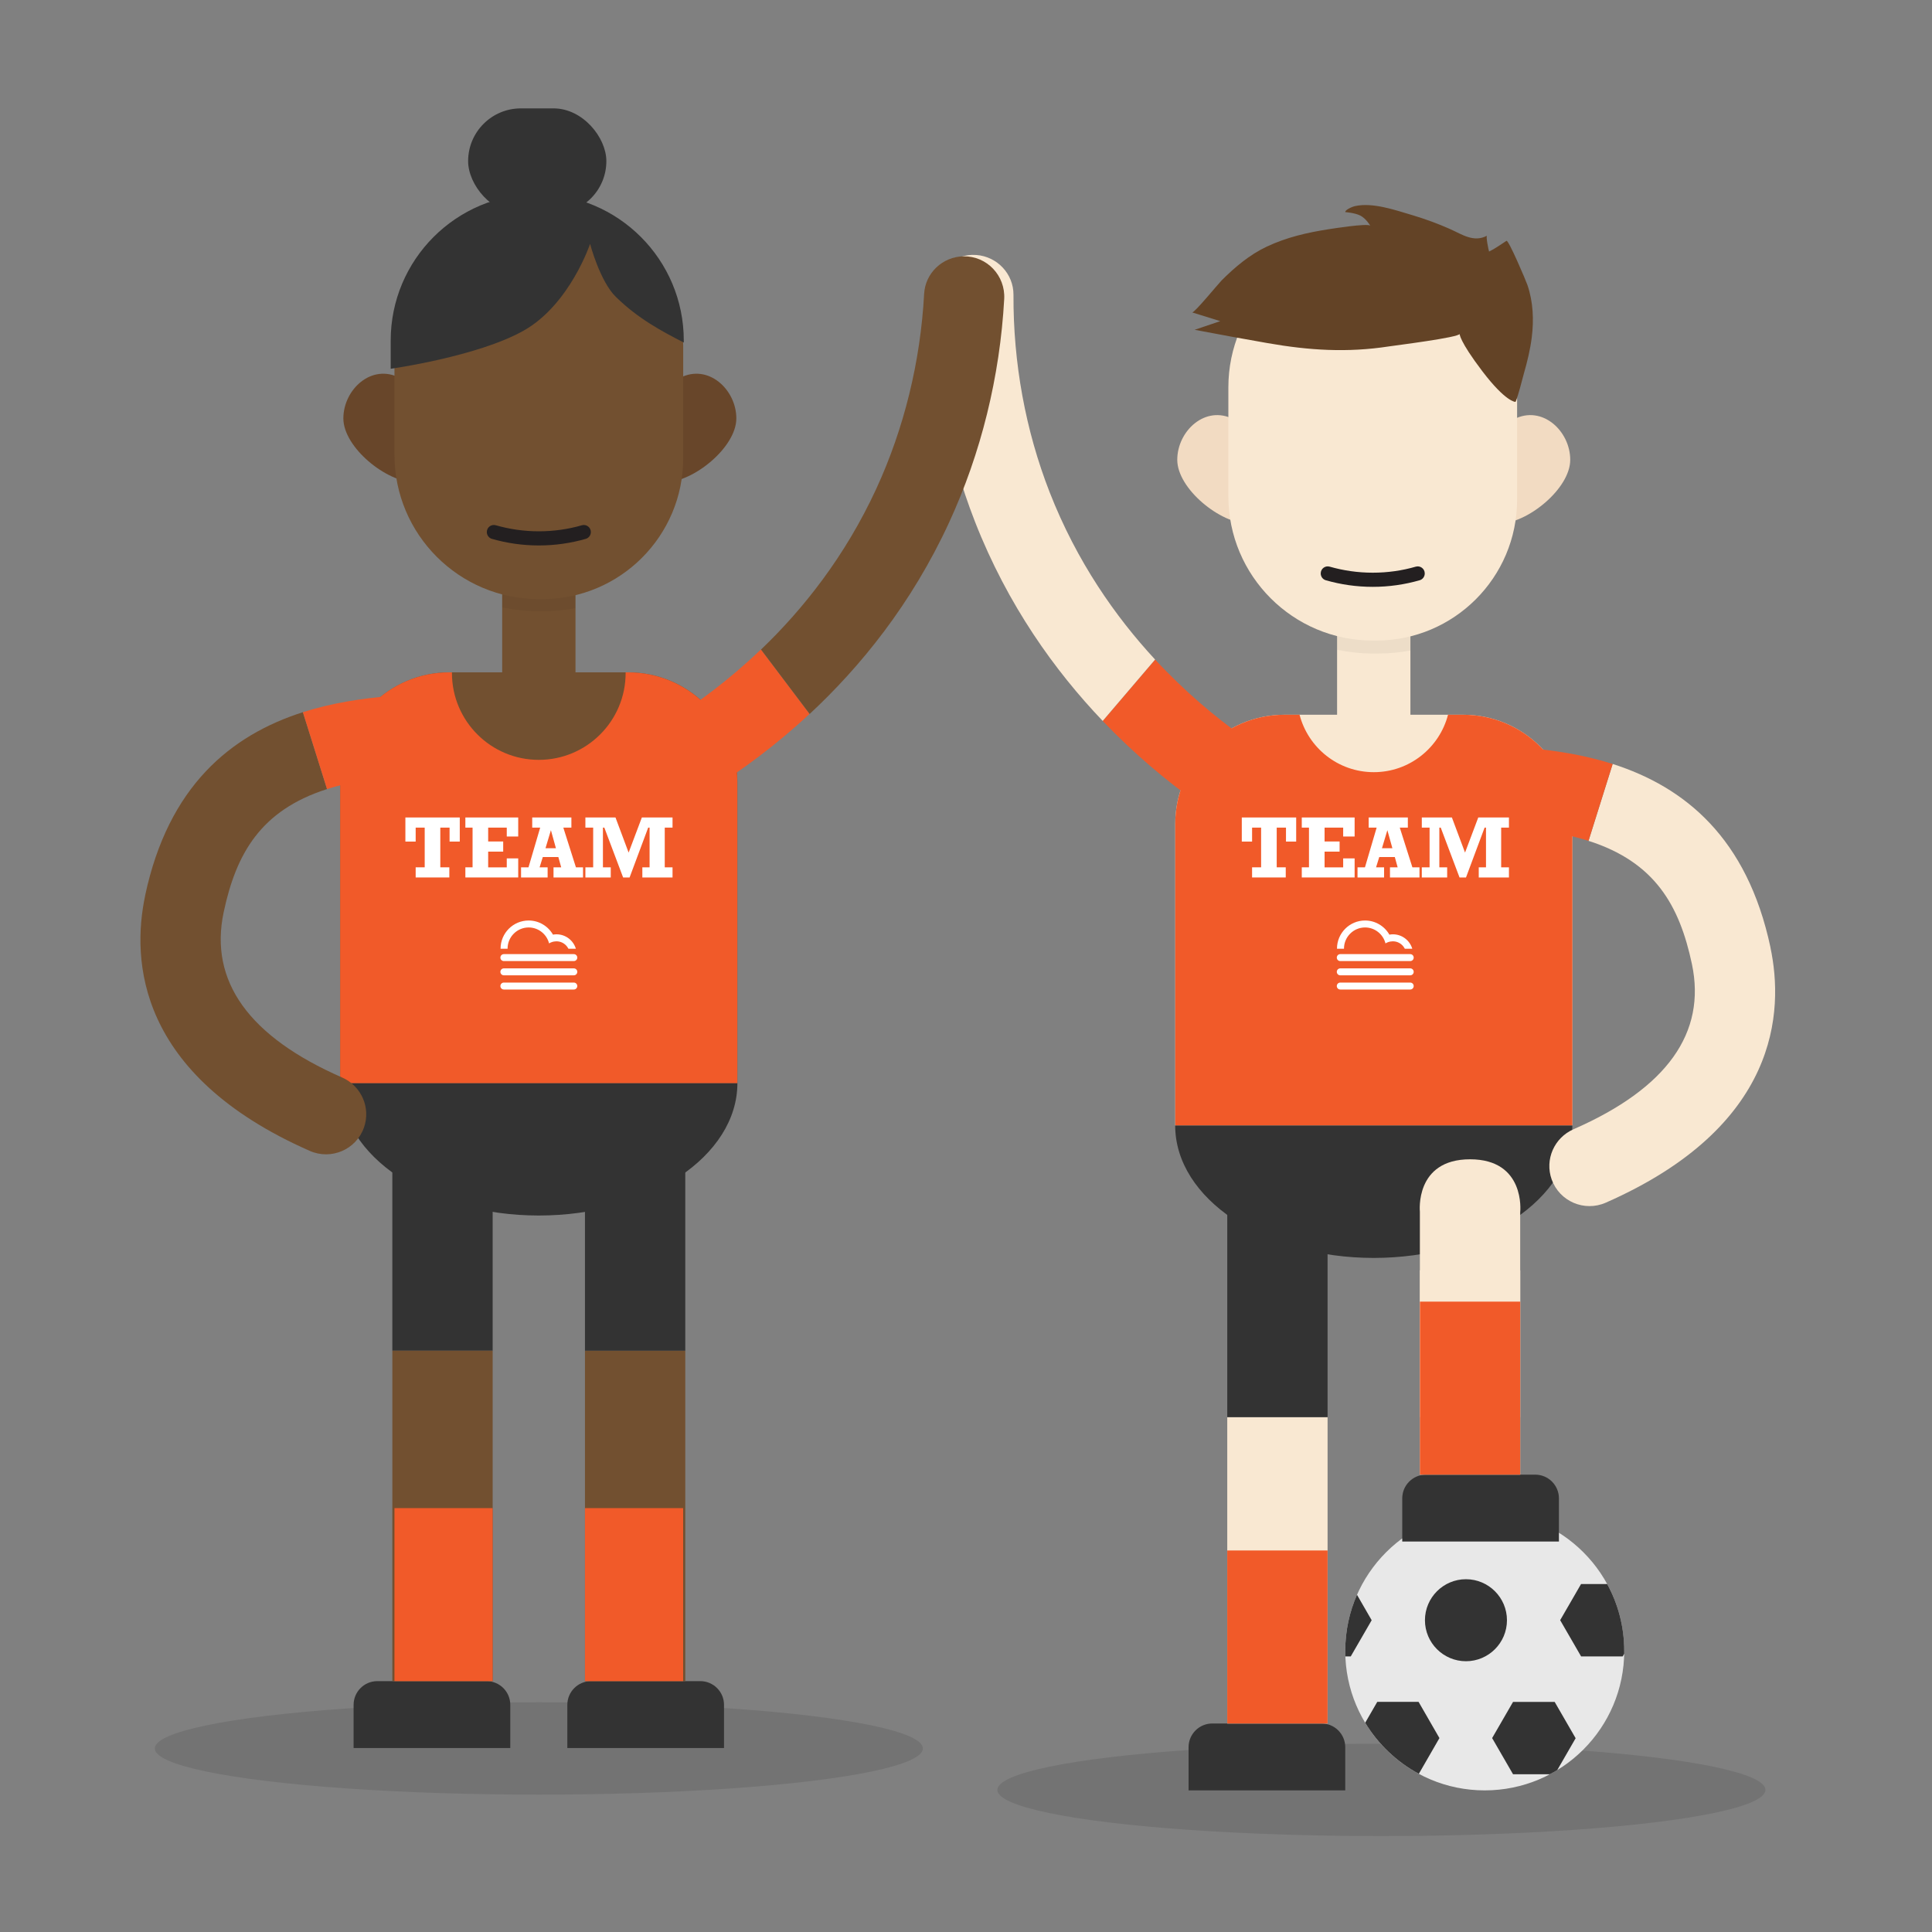 <?xml version="1.0" encoding="UTF-8"?><svg xmlns="http://www.w3.org/2000/svg" viewBox="0 0 400 400"><rect x="0" y="0" width="400" height="400" fill="#808080" stroke="none"/><defs><style>.cls-1{fill:#fff;}.cls-2{fill:#f15a29;}.cls-3{isolation:isolate;}.cls-4{fill:#f9e8d2;}.cls-5{opacity:.05;}.cls-6{fill:#333;}.cls-7{fill:#634326;}.cls-8{fill:#68462a;}.cls-9{fill:#725030;}.cls-10{opacity:.1;}.cls-11{fill:#e8e8e8;}.cls-12{fill:#231f20;mix-blend-mode:overlay;}.cls-13{fill:#f2dbc2;}</style></defs><g class="cls-3"><g id="Layer_1"><ellipse class="cls-10" cx="286.01" cy="370.58" rx="79.51" ry="9.56"/><g><rect class="cls-4" x="276.83" y="117.52" width="15.18" height="30.6"/><path class="cls-5" d="M292.01,120.01h-15.18v14.52c2.44,.5,4.98,.78,7.59,.78h.82c2.32,0,4.59-.22,6.77-.63v-14.67Z"/><path class="cls-13" d="M255.39,86.8c-5.83-3.01-11.65,2.42-11.65,8.4s8.9,13.24,14.88,13.24l-3.23-21.64Z"/><path class="cls-13" d="M313.45,86.8c5.83-3.01,11.65,2.42,11.65,8.4,0,5.97-8.9,13.24-14.88,13.24l3.23-21.64Z"/><path class="cls-4" d="M284.21,50.3h0c16.5,0,29.89,13.39,29.89,29.89v23.27c0,16.09-13.07,29.16-29.16,29.16h-.73c-16.5,0-29.89-13.39-29.89-29.89v-22.54c0-16.5,13.39-29.89,29.89-29.89Z"/><path class="cls-12" d="M284.21,118.57c-3.09,0-6.08-.44-8.91-1.25-.94-.27-1.86,.43-1.86,1.4h0c0,.65,.42,1.23,1.04,1.41,3.09,.89,6.36,1.37,9.73,1.37h0c3.38,0,6.64-.48,9.73-1.37,.62-.18,1.04-.76,1.04-1.41h0c0-.97-.93-1.67-1.86-1.4-2.83,.82-5.82,1.25-8.91,1.25Z"/><path class="cls-7" d="M302.23,69.11c-.07,.76-13.52,2.43-14.66,2.61-8.66,1.33-16.55,.82-25.12-.68-5.04-.88-10.08-1.8-15.11-2.76l5.3-1.79-5.82-1.81c.46,.14,5.47-6,6.09-6.61,2.75-2.75,5.77-5.31,9.32-6.99,4.12-1.95,8.41-2.93,12.85-3.62,.82-.13,7.89-1.25,8.61-.75,0,0-.87-1.5-2.1-2.1-1.14-.56-3.02-.69-3.05-.69-.16-.38,1.25-1.09,2.05-1.26,3.66-.79,8.29,.84,11.77,1.87,2.69,.8,5.34,1.77,7.9,2.91,2.46,1.1,4.87,2.82,7.6,1.36-.25,.13,.33,3.04,.44,3.28,1.25-.6,2.42-1.47,3.6-2.22,.42-.26,4.04,8.26,4.34,9.15,1.19,3.49,1.35,7.23,.89,10.87-.32,2.52-.92,4.99-1.62,7.43-.14,.49-1.51,5.9-1.77,5.9,0,0-1.98,.03-6.83-6.34-4.84-6.37-4.71-7.75-4.71-7.76Z"/><path class="cls-4" d="M265.92,147.98h37.01c12.48,0,22.61,10.13,22.61,22.61v62.43h-82.22v-62.43c0-12.48,10.13-22.61,22.61-22.61Z"/><path class="cls-2" d="M302.93,147.98h-3.13c-1.78,6.83-7.98,11.89-15.37,11.89s-13.59-5.05-15.37-11.89h-3.13c-12.49,0-22.61,10.12-22.61,22.61v62.43h82.22v-62.43c0-12.49-10.12-22.61-22.61-22.61Z"/><path class="cls-6" d="M284.42,260.44c22.71,0,41.11-12.28,41.11-27.42h-82.22c0,15.15,18.41,27.42,41.11,27.42Z"/><g><path class="cls-11" d="M336.28,341.8c0,15.95-12.93,28.88-28.88,28.88s-28.88-12.93-28.88-28.88,12.93-28.88,28.88-28.88,28.88,12.93,28.88,28.88Z"/><path class="cls-6" d="M290.28,318.54h3.42l1.76-3.04c-1.84,.84-3.57,1.86-5.18,3.04Z"/><path class="cls-6" d="M293.75,367.26l2.11-3.66,2.16-3.75-2.16-3.75-2.16-3.75h-8.55l-2.5,4.33c2.68,4.44,6.52,8.1,11.1,10.57Z"/><path class="cls-6" d="M303.51,343.94c4.68,0,8.49-3.81,8.49-8.49s-3.81-8.49-8.49-8.49-8.49,3.81-8.49,8.49,3.81,8.49,8.49,8.49Z"/><path class="cls-6" d="M321.91,318.54l.73-1.27c-3.71-2.31-7.98-3.8-12.56-4.22l3.17,5.49h8.65Z"/><path class="cls-6" d="M323.02,335.45l4.33,7.49h8.61l.32-.55c0-.2,0-.39,0-.59,0-5.02-1.28-9.73-3.53-13.84h-5.41l-4.33,7.49Z"/><path class="cls-6" d="M283.99,335.45l-3.04-5.27c-1.56,3.55-2.43,7.48-2.43,11.62,0,.38,0,.76,.02,1.14h1.12l4.33-7.49Z"/><path class="cls-6" d="M321.87,352.36h-8.61l-4.33,7.49,4.33,7.49h7.63c.51-.27,1.02-.56,1.52-.86l3.81-6.6-4.35-7.53Z"/></g><path class="cls-6" d="M251,356.83h22.61c2.71,0,4.91,2.2,4.91,4.91v8.94h-32.44v-8.94c0-2.71,2.2-4.91,4.91-4.91Z"/><path class="cls-6" d="M295.24,305.31h22.61c2.71,0,4.91,2.2,4.91,4.91v8.94h-32.44v-8.94c0-2.71,2.2-4.91,4.91-4.91Z"/><g><rect class="cls-4" x="254.09" y="293.4" width="20.77" height="63.43"/><rect class="cls-6" x="254.09" y="250.87" width="20.77" height="42.53"/><path class="cls-4" d="M314.75,250.87s1.11-10.85-10.39-10.85-10.39,10.85-10.39,10.85v42.53h20.77v-42.53Z"/><rect class="cls-4" x="293.98" y="263.01" width="20.77" height="42.3"/></g><g><path class="cls-4" d="M366.54,196.12c2.84,13.34,1.75,37.12-34.08,52.88-4.43,1.95-9.59-.26-11.21-4.82-1.46-4.12,.54-8.64,4.55-10.39,19.29-8.45,27.52-19.93,24.49-34.21-2.58-12.15-7.67-21.1-21.4-25.49l5-15.92c14.97,4.79,27.85,15.34,32.66,37.95Z"/><path class="cls-2" d="M315.57,154.82c6.18,.48,12.41,1.47,18.31,3.35l-5,15.92c-4.08-1.3-8.91-2.21-14.68-2.67-4.3-.34-7.59-3.96-7.59-8.27v-.04c0-4.85,4.13-8.66,8.96-8.28Z"/></g></g><g><path class="cls-2" d="M257.03,152.31c3.56,2.55,4.54,7.4,2.24,11.13-2.53,4.1-8.01,5.19-11.92,2.38-5.76-4.13-12.41-9.6-19.04-16.55l10.85-12.71c6.2,6.69,12.48,11.89,17.88,15.76Z"/><path class="cls-4" d="M193.21,61.11c.02-4.84,4.09-8.68,8.92-8.32h0c4.33,.32,7.72,3.91,7.7,8.25-.07,14.06,2.48,28.06,7.5,40.9,5.62,14.37,13.65,25.79,21.82,34.61l-10.85,12.71c-9.85-10.32-19.66-23.91-26.45-41.27-5.76-14.74-8.71-30.78-8.65-46.88Z"/></g><rect class="cls-2" x="254.09" y="321.01" width="20.77" height="35.82"/><rect class="cls-2" x="293.98" y="269.49" width="20.77" height="35.82"/><g><path class="cls-1" d="M259.23,181.67v-2.1h1.87v-8.22h-1.87v2.89h-2.13v-4.99h11.26v4.99h-2.11v-2.89h-1.92v8.22h1.87v2.1h-6.96Z"/><path class="cls-1" d="M269.52,181.67v-2.1h1.49v-8.22h-1.49v-2.1h10.94v3.94h-2.37v-1.84h-3.85v2.87h3.11v2.1h-3.11v3.26h3.85v-1.86h2.37v3.95h-10.94Z"/><path class="cls-1" d="M293.89,179.57v2.1h-6.11v-2.1h1.59l-.59-2.13h-3.22l-.66,2.13h1.66v2.1h-5.5v-2.1h1.54l2.42-8.22h-1.65v-2.1h8.11v2.1h-1.67l2.61,8.22h1.48Zm-5.61-3.95l-1.04-3.74-1.12,3.74h2.15Z"/><path class="cls-1" d="M294.37,181.67v-2.1h1.61v-8.22h-1.61v-2.1h6.23l2.72,7.27,2.74-7.27h6.35v2.1h-1.61v8.22h1.61v2.1h-6.25v-2.1h1.5v-8.22h-.29l-3.85,10.32h-1.34l-3.89-10.32h-.29v8.22h1.62v2.1h-5.25Z"/></g><g><path class="cls-1" d="M291.97,203.43h-14.48c-.4,0-.72,.32-.72,.72s.32,.72,.72,.72h14.48c.4,0,.72-.32,.72-.72s-.32-.72-.72-.72Z"/><path class="cls-1" d="M291.97,200.49h-14.48c-.4,0-.72,.32-.72,.72s.32,.72,.72,.72h14.48c.4,0,.72-.32,.72-.72s-.32-.72-.72-.72Z"/><path class="cls-1" d="M277.49,198.98h14.48c.4,0,.72-.32,.72-.72s-.32-.72-.72-.72h-14.48c-.4,0-.72,.32-.72,.72s.32,.72,.72,.72Z"/><path class="cls-1" d="M278.26,196.42s0-.03,0-.04c0-2.4,1.96-4.36,4.36-4.36,2.04,0,3.75,1.41,4.23,3.3,.41-.25,.88-.41,1.39-.42h0c.05,0,.1-.01,.15-.01,.91,0,1.72,.45,2.22,1.14,.09,.13,.18,.26,.25,.4h1.54c-.52-1.73-2.12-2.99-4.01-2.99-.25,0-.49,.02-.73,.07-1-1.75-2.89-2.93-5.04-2.93-3.2,0-5.81,2.61-5.81,5.81v.04h1.45Z"/></g><ellipse class="cls-10" cx="111.56" cy="362" rx="79.51" ry="9.56"/><path class="cls-8" d="M82.74,78.23c-5.83-3.01-11.65,2.42-11.65,8.4s8.9,13.24,14.88,13.24l-3.23-21.64Z"/><path class="cls-8" d="M140.8,78.23c5.83-3.01,11.65,2.42,11.65,8.4,0,5.97-8.9,13.24-14.88,13.24l3.23-21.64Z"/><rect class="cls-9" x="103.97" y="108.75" width="15.18" height="30.6"/><path class="cls-5" d="M119.15,111.24h-15.18v14.52c2.44,.5,4.98,.78,7.59,.78h.82c2.32,0,4.59-.22,6.77-.63v-14.67Z"/><path class="cls-9" d="M111.56,41.72h0c16.5,0,29.89,13.39,29.89,29.89v23.27c0,16.09-13.07,29.16-29.16,29.16h-.73c-16.5,0-29.89-13.39-29.89-29.89v-22.54c0-16.5,13.39-29.89,29.89-29.89Z"/><path class="cls-12" d="M111.56,110c-3.09,0-6.08-.44-8.91-1.25-.94-.27-1.86,.43-1.86,1.4h0c0,.65,.42,1.23,1.04,1.41,3.09,.89,6.36,1.37,9.73,1.37h0c3.38,0,6.64-.48,9.73-1.37,.62-.18,1.04-.76,1.04-1.41h0c0-.97-.93-1.67-1.86-1.4-2.83,.82-5.82,1.25-8.91,1.25Z"/><path class="cls-9" d="M93.05,139.2h37.01c12.48,0,22.61,10.13,22.61,22.61v62.43H70.45v-62.43c0-12.48,10.13-22.61,22.61-22.61Z"/><path class="cls-6" d="M111.56,251.66c22.71,0,41.11-12.28,41.11-27.42H70.45c0,15.15,18.41,27.42,41.11,27.42Z"/><path class="cls-6" d="M78.13,348.06h22.61c2.71,0,4.91,2.2,4.91,4.91v8.94h-32.44v-8.94c0-2.71,2.2-4.91,4.91-4.91Z"/><path class="cls-6" d="M122.38,348.06h22.61c2.71,0,4.91,2.2,4.91,4.91v8.94h-32.44v-8.94c0-2.71,2.2-4.91,4.91-4.91Z"/><path class="cls-2" d="M130.06,139.2h-.53s0,.09,0,.14c0,9.93-8.05,17.98-17.98,17.98s-17.98-8.05-17.98-17.98c0-.05,0-.09,0-.14h-.53c-12.49,0-22.61,10.12-22.61,22.61v62.43h82.22v-62.43c0-12.49-10.12-22.61-22.61-22.61Z"/><g><rect class="cls-6" x="81.23" y="242.09" width="20.77" height="37.56"/><rect class="cls-9" x="81.23" y="279.65" width="20.77" height="68.41"/><rect class="cls-9" x="121.11" y="279.65" width="20.77" height="68.41"/><rect class="cls-6" x="121.11" y="242.09" width="20.77" height="37.56"/></g><g><path class="cls-9" d="M30.06,185.4c-2.84,13.34-1.75,37.12,34.08,52.88,4.43,1.95,9.59-.26,11.21-4.82,1.46-4.12-.54-8.64-4.55-10.39-19.29-8.45-27.52-19.93-24.49-34.21,2.58-12.15,7.67-21.1,21.4-25.49l-5-15.92c-14.97,4.79-27.85,15.34-32.66,37.95Z"/><path class="cls-2" d="M81.02,144.1c-6.18,.48-12.41,1.47-18.31,3.35l5,15.92c4.08-1.3,8.91-2.21,14.68-2.67,4.3-.34,7.59-3.96,7.59-8.27v-.04c0-4.85-4.13-8.66-8.96-8.28Z"/></g><g><path class="cls-2" d="M138.77,149.14c-3.7,2.33-4.97,7.12-2.9,10.97,2.29,4.25,7.68,5.66,11.76,3.08,6-3.78,12.96-8.84,19.99-15.39l-10.07-13.34c-6.59,6.31-13.17,11.13-18.78,14.66Z"/><path class="cls-9" d="M207.91,61.91c.27-4.84-3.57-8.91-8.41-8.84h0c-4.34,.06-7.94,3.45-8.17,7.78-.76,14.04-4.15,27.86-9.92,40.38-6.47,14.01-15.16,24.93-23.85,33.25l10.07,13.34c10.45-9.72,21.05-22.7,28.86-39.62,6.63-14.37,10.53-30.21,11.42-46.29Z"/></g><rect class="cls-2" x="81.67" y="312.24" width="20.33" height="35.82"/><rect class="cls-2" x="121.11" y="312.24" width="20.33" height="35.82"/><g><path class="cls-1" d="M86.06,181.67v-2.1h1.87v-8.22h-1.87v2.89h-2.13v-4.99h11.26v4.99h-2.11v-2.89h-1.92v8.22h1.87v2.1h-6.96Z"/><path class="cls-1" d="M96.35,181.67v-2.1h1.49v-8.22h-1.49v-2.1h10.94v3.94h-2.37v-1.84h-3.85v2.87h3.11v2.1h-3.11v3.26h3.85v-1.86h2.37v3.95h-10.94Z"/><path class="cls-1" d="M120.71,179.57v2.1h-6.11v-2.1h1.59l-.59-2.13h-3.22l-.66,2.13h1.66v2.1h-5.5v-2.1h1.54l2.42-8.22h-1.65v-2.1h8.11v2.1h-1.67l2.61,8.22h1.48Zm-5.61-3.95l-1.04-3.74-1.12,3.74h2.15Z"/><path class="cls-1" d="M121.2,181.67v-2.1h1.61v-8.22h-1.61v-2.1h6.23l2.72,7.27,2.74-7.27h6.35v2.1h-1.61v8.22h1.61v2.1h-6.25v-2.1h1.5v-8.22h-.29l-3.85,10.32h-1.34l-3.89-10.32h-.29v8.22h1.62v2.1h-5.25Z"/></g><g><path class="cls-1" d="M118.8,203.43h-14.48c-.4,0-.72,.32-.72,.72s.32,.72,.72,.72h14.48c.4,0,.72-.32,.72-.72s-.32-.72-.72-.72Z"/><path class="cls-1" d="M118.8,200.49h-14.48c-.4,0-.72,.32-.72,.72s.32,.72,.72,.72h14.48c.4,0,.72-.32,.72-.72s-.32-.72-.72-.72Z"/><path class="cls-1" d="M104.32,198.98h14.48c.4,0,.72-.32,.72-.72s-.32-.72-.72-.72h-14.48c-.4,0-.72,.32-.72,.72s.32,.72,.72,.72Z"/><path class="cls-1" d="M105.09,196.42s0-.03,0-.04c0-2.4,1.96-4.36,4.36-4.36,2.04,0,3.75,1.41,4.23,3.3,.41-.25,.88-.41,1.39-.42h0c.05,0,.1-.01,.15-.01,.91,0,1.72,.45,2.22,1.14,.09,.13,.18,.26,.25,.4h1.54c-.52-1.73-2.12-2.99-4.01-2.99-.25,0-.49,.02-.73,.07-1-1.75-2.89-2.93-5.04-2.93-3.2,0-5.81,2.61-5.81,5.81v.04h1.45Z"/></g><path class="cls-6" d="M141.57,70.51c0-16.76-13.58-30.34-30.34-30.34h0c-16.76,0-30.34,13.58-30.34,30.34v5.84s17.94-2.51,27.5-7.88c9.56-5.37,13.78-17.97,13.78-17.97,0,0,2.05,7.76,5.34,10.97,4.67,4.56,9.47,7.08,14.06,9.45v-.41Z"/><rect class="cls-6" x="96.92" y="22.44" width="28.62" height="21.83" rx="10.92" ry="10.92"/></g></g></svg>